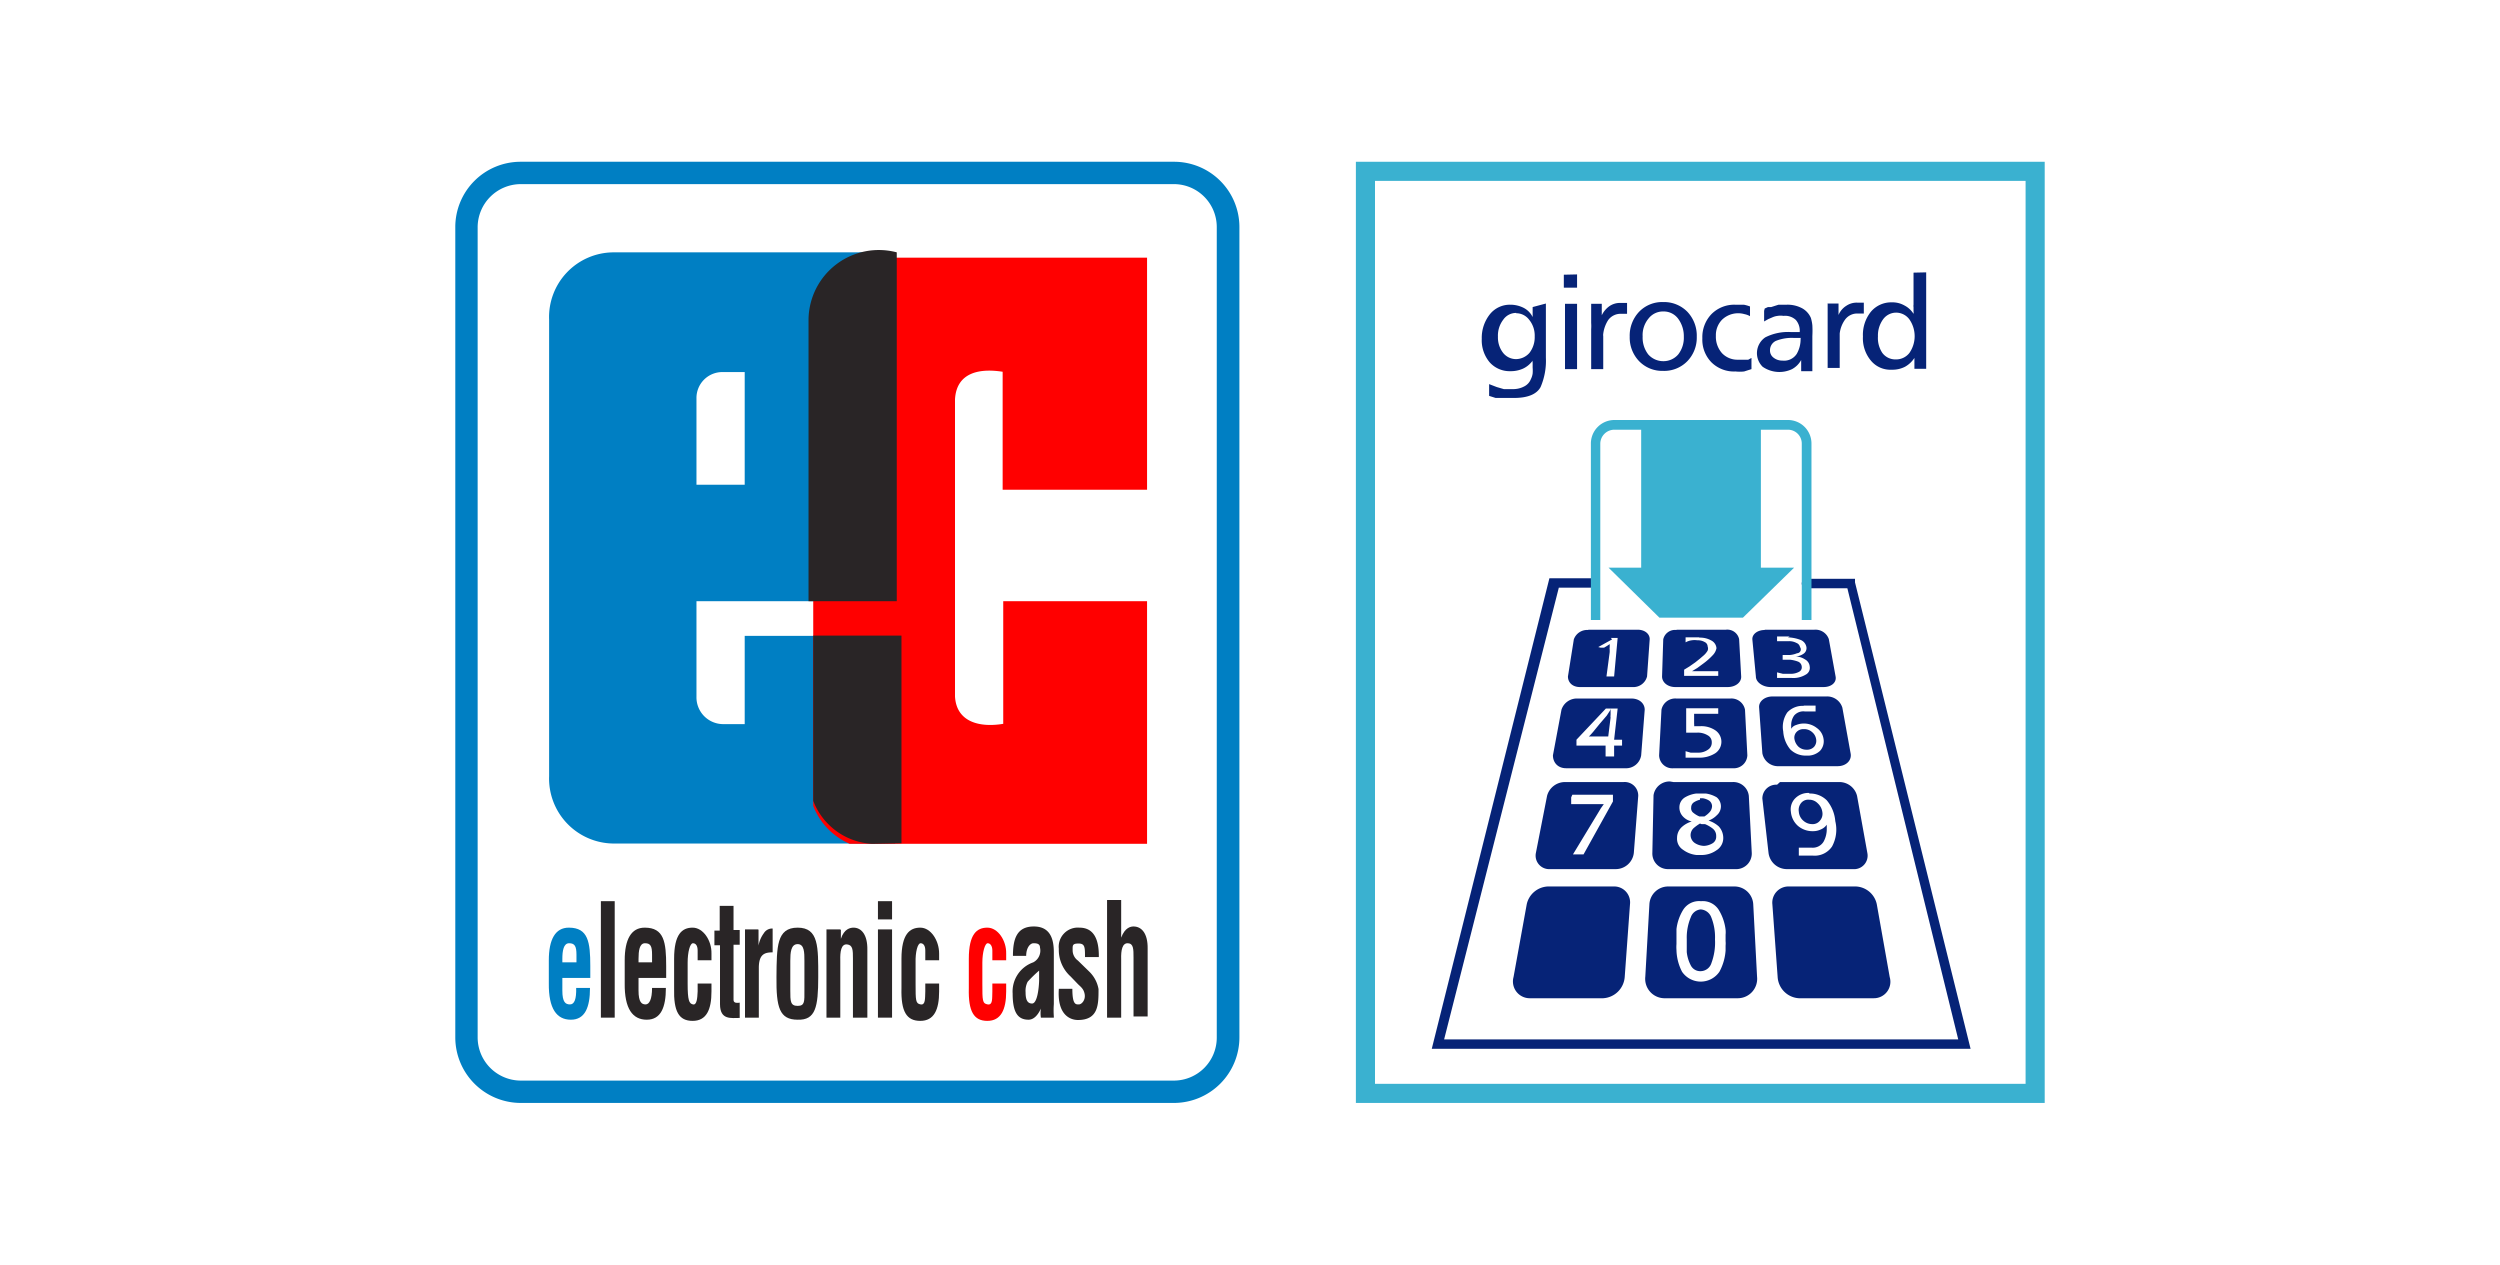<svg xmlns="http://www.w3.org/2000/svg" viewBox="0 0 85 43"><g id="background"><g id="Ebene_2" data-name="Ebene 2"><rect width="85" height="43" style="fill:#fff"/></g></g><g id="icon"><rect x="46.42" y="5.83" width="22.77" height="31.35" style="fill:#fff"/><path d="M69.52,37.5H46.1V5.5H69.52Zm-22.77-.65H68.87V6.15H46.75Z" style="fill:#3ab1d0"/><path id="text2396" d="M52.56,10.32v1.84a2.26,2.26,0,0,1-.18,1c-.13.24-.43.37-.9.37h-.22l-.2,0-.21,0-.22-.07,0-.4.26.1.24.07.15,0h.15a.8.8,0,0,0,.39-.09.47.47,0,0,0,.23-.25.6.6,0,0,0,.06-.19,1.23,1.23,0,0,0,0-.2v-.17a.15.15,0,0,1,0-.07.83.83,0,0,1-.32.27,1,1,0,0,1-.43.09.91.91,0,0,1-.71-.3,1.16,1.16,0,0,1-.27-.8,1.29,1.29,0,0,1,.28-.84.87.87,0,0,1,.69-.32,1,1,0,0,1,.46.11.69.69,0,0,1,.3.31v0h0v-.34Zm-1,.32a.53.53,0,0,0-.45.23.89.89,0,0,0-.18.58.85.85,0,0,0,.17.54.56.56,0,0,0,.45.22A.62.62,0,0,0,52,12a.87.87,0,0,0,.18-.56.85.85,0,0,0-.19-.57.55.55,0,0,0-.45-.22Zm2.06-.31v2.22h-.41V10.33Zm0-1v.45h-.45V9.34Zm.46,1h.38l0,.39a.81.81,0,0,1,.26-.31.63.63,0,0,1,.38-.11h.15l.07,0v.37l-.06,0h-.13a.52.52,0,0,0-.45.21,1.11,1.11,0,0,0-.17.47.25.25,0,0,0,0,.08v1.12h-.41V11.19a1.48,1.48,0,0,0,0-.21v-.65Zm3.61,1.12a1.15,1.15,0,0,1-.32.83,1.1,1.1,0,0,1-.83.33,1.09,1.09,0,0,1-.81-.33,1.16,1.16,0,0,1-.32-.83,1.18,1.18,0,0,1,.32-.85,1.09,1.09,0,0,1,.82-.33,1.11,1.11,0,0,1,.82.33,1.18,1.18,0,0,1,.32.85Zm-.44,0a1,1,0,0,0-.19-.61.61.61,0,0,0-.51-.25.62.62,0,0,0-.5.24.88.88,0,0,0-.2.61.93.93,0,0,0,.19.61.68.68,0,0,0,.51.23.66.66,0,0,0,.51-.23.92.92,0,0,0,.19-.6Zm2.25-1.06,0,.36a.62.62,0,0,0-.19-.07.79.79,0,0,0-.76.19.75.75,0,0,0-.21.55.84.84,0,0,0,.21.59.72.72,0,0,0,.54.22h.12l.12,0,.11,0,.11-.06,0,.38-.25.08a1.32,1.32,0,0,1-.29,0,1.09,1.09,0,0,1-.82-.31,1.1,1.1,0,0,1-.31-.82,1.13,1.13,0,0,1,.31-.82,1.09,1.09,0,0,1,.8-.32h.09l.21,0a1.29,1.29,0,0,1,.21.06Zm.5.1.11-.05.11,0,.25-.08.28,0a1.05,1.05,0,0,1,.52.12.68.68,0,0,1,.3.33,1.37,1.37,0,0,1,.05.25,3.41,3.41,0,0,1,0,.37v1c0,.06,0,.13,0,.19h-.38v-.38a.77.77,0,0,1-.31.31,1,1,0,0,1-1-.08.65.65,0,0,1,.09-1,1.71,1.71,0,0,1,.87-.18h.3a.56.56,0,0,0-.13-.41.53.53,0,0,0-.42-.14.65.65,0,0,0-.2,0,.61.61,0,0,0-.18.05l-.14.06-.14.08,0-.36Zm1.24,1H61a1.45,1.45,0,0,0-.62.1.35.35,0,0,0-.2.32.3.3,0,0,0,.12.25.47.47,0,0,0,.3.1.51.51,0,0,0,.49-.23,1,1,0,0,0,.13-.53Zm.89-1.17h.38l0,.39a.67.67,0,0,1,.26-.31.63.63,0,0,1,.38-.11h.15l.07,0v.37l-.06,0h-.14a.51.51,0,0,0-.44.21,1,1,0,0,0-.18.47v.08s0,.06,0,.09v1h-.41V10.33Zm3.36-1.06v2.24c0,.18,0,.35,0,.52s0,.35,0,.52h-.4v-.37a.91.91,0,0,1-.32.3.93.93,0,0,1-.45.1.86.86,0,0,1-.71-.31,1.18,1.18,0,0,1-.27-.82,1.25,1.25,0,0,1,.27-.84.9.9,0,0,1,.71-.32.82.82,0,0,1,.42.1.8.8,0,0,1,.32.29.22.22,0,0,0,0-.08v-.15a.22.22,0,0,1,0-.08V9.27Zm-1,1.37a.55.55,0,0,0-.46.22.94.94,0,0,0-.18.59A.91.91,0,0,0,64,12a.55.55,0,0,0,.46.22.57.57,0,0,0,.46-.22,1,1,0,0,0,0-1.14.56.56,0,0,0-.45-.23Z" style="fill:#062377"/><path id="rect2404" d="M52.61,30.14h2.26a.54.54,0,0,1,.55.6l-.18,2.48a.78.78,0,0,1-.73.72H52a.57.57,0,0,1-.54-.72l.45-2.48a.77.77,0,0,1,.72-.6h0m8.21,0h2.26a.76.76,0,0,1,.71.6l.44,2.48a.56.56,0,0,1-.54.72H61.16a.77.77,0,0,1-.72-.72l-.18-2.48a.55.55,0,0,1,.56-.6h0m-4.11,0a.64.64,0,0,0-.63.6l-.14,2.47a.66.66,0,0,0,.63.73H59.1a.66.66,0,0,0,.64-.73l-.13-2.47a.64.64,0,0,0-.64-.6H56.71m1.13.5a.64.64,0,0,1,.6.3,1.67,1.67,0,0,1,.23.67.88.88,0,0,1,0,.17V32a.76.76,0,0,1,0,.15c0,.06,0,.11,0,.17a1.77,1.77,0,0,1-.21.72.77.77,0,0,1-1.27,0A1.68,1.68,0,0,1,57,32.3a1.27,1.27,0,0,1,0-.2c0-.06,0-.12,0-.18s0-.11,0-.16,0-.11,0-.17a1.62,1.62,0,0,1,.23-.66.64.64,0,0,1,.6-.29h0m0,.28a.39.39,0,0,0-.34.26,1.78,1.78,0,0,0-.14.75v.2c0,.08,0,.16,0,.24a1.25,1.25,0,0,0,.13.44.36.36,0,0,0,.34.21.39.39,0,0,0,.37-.28,2,2,0,0,0,.12-.8,1.82,1.82,0,0,0-.13-.76.41.41,0,0,0-.37-.26h0m-4.17-7.17a.55.55,0,0,0-.55.38l-.29,1.55c0,.24.16.44.45.44h2a.52.52,0,0,0,.55-.44l.12-1.55c0-.21-.18-.38-.45-.38H53.66m.93.34H55l-.12,1.06h.27l0,.2h-.27l0,.37h-.29l0-.37H53.6l0-.2,1-1.06h0m.14.07h0l-.11.17-.24.28-.22.27s0,0,0,0,0,0,0,0l0,0s0,0,0,0l-.07.08a.6.6,0,0,1-.08.08h.66l.08-.64a.28.28,0,0,1,0-.09s0-.06,0-.09v0s0,0,0,0,0,0,0-.06a.17.17,0,0,1,0-.07h0m5.5-.41c-.26,0-.47.17-.45.38l.11,1.55a.54.54,0,0,0,.56.44h2c.29,0,.49-.2.44-.44l-.28-1.55a.54.54,0,0,0-.55-.38H60.23m1.09.31h.28l.13,0v.2l-.11,0-.11,0h-.14a.41.41,0,0,0-.37.14.57.57,0,0,0-.1.34s0,0,0,.05v.06a.29.29,0,0,1,.17-.13.71.71,0,0,1,.7.1.55.55,0,0,1,.23.37.48.48,0,0,1-.12.41.61.61,0,0,1-.46.16.74.74,0,0,1-.55-.21,1.06,1.06,0,0,1-.24-.61.86.86,0,0,1,.14-.65.71.71,0,0,1,.56-.22h0m0,.79a.32.32,0,0,0-.24.09.28.28,0,0,0-.08.24.47.47,0,0,0,.14.27.4.4,0,0,0,.28.1.32.32,0,0,0,.25-.1.31.31,0,0,0,.07-.25.39.39,0,0,0-.14-.25.4.4,0,0,0-.28-.1h0M57,23.75a.48.48,0,0,0-.51.38l-.08,1.55a.45.45,0,0,0,.5.44h2a.46.46,0,0,0,.5-.44l-.08-1.55a.47.47,0,0,0-.5-.38H57m.35.33h1.07v.19h-.82v.35a.15.15,0,0,1,0,.07h.22a.85.85,0,0,1,.5.14.47.47,0,0,1,0,.78,1,1,0,0,1-.58.15h-.18l-.12,0-.13,0,0-.22.17.05.16,0h.08a.56.56,0,0,0,.35-.1.28.28,0,0,0,.13-.25.26.26,0,0,0-.14-.24.64.64,0,0,0-.36-.09h-.23l-.14,0,0-.83h0m-4.11,2.51a.63.63,0,0,0-.62.47L52.22,29a.46.46,0,0,0,.48.55h2.22a.62.62,0,0,0,.63-.55l.15-1.94a.46.46,0,0,0-.5-.47h-2m.26.43h1.38l0,.23-1,1.8h-.36l.86-1.42s0,0,0,0,0,0,0,0h0v0l.09-.15.1-.14H53.42l0-.23h0m7-.43a.47.47,0,0,0-.5.47L60.13,29a.63.63,0,0,0,.63.55H63a.46.46,0,0,0,.49-.55l-.35-1.94a.62.62,0,0,0-.62-.47h-2m1,.39a.81.81,0,0,1,.59.23,1.26,1.26,0,0,1,.29.71,1.21,1.21,0,0,1-.11.86.71.71,0,0,1-.66.31h-.16l-.14,0-.17,0v-.27l.12,0,.11,0h.2a.43.43,0,0,0,.41-.2.88.88,0,0,0,.11-.42v-.16a.45.45,0,0,1-.2.16.6.6,0,0,1-.27.06.76.76,0,0,1-.51-.18.72.72,0,0,1-.24-.48.53.53,0,0,1,.15-.46.63.63,0,0,1,.47-.18h0m0,.23a.31.31,0,0,0-.27.11.37.37,0,0,0-.08.3.44.44,0,0,0,.15.3.45.45,0,0,0,.31.12.31.31,0,0,0,.26-.12.35.35,0,0,0,.08-.29.49.49,0,0,0-.16-.3.4.4,0,0,0-.29-.12h0m-4.73-.62a.55.55,0,0,0-.56.47L56.18,29a.53.53,0,0,0,.55.55H59a.53.53,0,0,0,.56-.55l-.1-1.94a.53.53,0,0,0-.56-.47h-2m1,.39H58a1,1,0,0,1,.37.13.4.4,0,0,1,0,.61.75.75,0,0,1-.28.18.94.94,0,0,1,.35.2.58.58,0,0,1,.15.36.49.49,0,0,1-.23.45.88.88,0,0,1-.53.16h-.15a.93.93,0,0,1-.46-.18.44.44,0,0,1-.2-.4.5.5,0,0,1,.15-.36.87.87,0,0,1,.35-.2.57.57,0,0,1-.31-.18.44.44,0,0,1-.11-.31.39.39,0,0,1,.19-.33,1,1,0,0,1,.38-.13h.13m0,.21h0a.67.67,0,0,0-.21.09.21.21,0,0,0-.09.18.19.19,0,0,0,.08.18.82.82,0,0,0,.2.12l.09,0,.08,0h0a.84.84,0,0,0,.18-.15.32.32,0,0,0,.08-.2.24.24,0,0,0-.1-.19.58.58,0,0,0-.22-.08H57.8m0,.86,0,0h0a1.53,1.53,0,0,0-.22.16.33.33,0,0,0-.1.23.33.33,0,0,0,.14.27.6.6,0,0,0,.32.1h0a.62.62,0,0,0,.29-.09.26.26,0,0,0,.12-.24.31.31,0,0,0-.12-.26,1.1,1.1,0,0,0-.26-.15l-.06,0-.06,0h0M54,21.42a.48.48,0,0,0-.49.32L53.31,23c0,.2.15.36.41.36H55.5A.48.48,0,0,0,56,23l.09-1.27c0-.18-.17-.32-.41-.32H54m.77.28H55L54.88,23h-.26l.11-.83v-.08a.25.25,0,0,1,0-.08V21.9l-.09.06-.1.06-.06,0-.06,0L54.34,22l.47-.26h0M60,21.42c-.24,0-.43.14-.42.32L59.7,23c0,.2.24.36.5.36H62c.27,0,.45-.16.41-.36l-.23-1.27a.48.48,0,0,0-.49-.32H60m.79.26h0a1.36,1.36,0,0,1,.41.08.32.32,0,0,1,.22.26.23.23,0,0,1-.09.21.51.51,0,0,1-.3.1.6.6,0,0,1,.34.1.3.3,0,0,1,.16.24.26.26,0,0,1-.14.28.81.81,0,0,1-.48.11h-.21l-.14,0-.14,0v-.19l.2.05.18,0h.08a.59.59,0,0,0,.29-.07.17.17,0,0,0,.09-.17.2.2,0,0,0-.14-.18,1.1,1.1,0,0,0-.26-.06h-.25l0-.16h.25a.84.84,0,0,0,.24-.06A.13.13,0,0,0,61.2,22a.19.19,0,0,0-.12-.14.53.53,0,0,0-.26-.06H60.7l-.14,0-.14,0,0-.16.1,0,.1,0h.23M57,21.42a.41.41,0,0,0-.45.32L56.51,23c0,.2.19.36.45.36h1.78c.27,0,.47-.16.46-.36l-.07-1.27a.41.41,0,0,0-.45-.32H57m.77.27a.77.77,0,0,1,.42.1.32.32,0,0,1,.17.26,0,0,0,0,0,0,0v0a.47.47,0,0,1-.12.23,2.27,2.27,0,0,1-.34.3l-.19.14-.18.11h.89v.16H57.26v-.21l.18-.11.2-.14.15-.12.14-.12a.65.65,0,0,0,.13-.16.2.2,0,0,0,0-.14.17.17,0,0,0-.1-.15.46.46,0,0,0-.25-.06.63.63,0,0,0-.19,0,.58.58,0,0,0-.21.07l0-.17.16,0,.14,0h.17" style="fill:#062377"/><g id="rect3266"><path d="M67,35.66H48.68l4-16h1.49a.16.16,0,0,1,0,.32H53L49.1,35.34H66.58L62.81,20H61.42a.16.16,0,1,1,0-.32h1.65l0,.12Z" style="fill:#062377"/></g><path id="rect3583" d="M54.89,14.28a.8.8,0,0,0-.8.8v6h.32v-6a.48.48,0,0,1,.48-.47h.91V19.3H54.69L56.42,21h2.84L61,19.3H59.87V14.61h.91a.47.47,0,0,1,.48.47v6h.33v-6a.8.8,0,0,0-.81-.8Z" style="fill:#3ab1d0"/><g id="g4785"><g id="g2345"><g id="path2347"><path d="M15.86,7.72A1.84,1.84,0,0,1,17.7,5.88H39.92a1.83,1.83,0,0,1,1.83,1.84V35.28a1.83,1.83,0,0,1-1.83,1.84H17.7a1.84,1.84,0,0,1-1.84-1.84Z" style="fill:#fff"/><path d="M39.92,37.5H17.7a2.23,2.23,0,0,1-2.22-2.22V7.72A2.22,2.22,0,0,1,17.7,5.5H39.92a2.22,2.22,0,0,1,2.22,2.22V35.28A2.23,2.23,0,0,1,39.92,37.5ZM17.7,6.26a1.47,1.47,0,0,0-1.46,1.46V35.28a1.47,1.47,0,0,0,1.46,1.46H39.92a1.46,1.46,0,0,0,1.45-1.46V7.72a1.46,1.46,0,0,0-1.45-1.46Z" style="fill:#007fc3"/></g></g><g id="g2349"><g id="path2351"><path d="M23.68,13.54v2.94h1.64V12.65h-.76A.88.88,0,0,0,23.68,13.54Zm0,10.15a.91.91,0,0,0,.9.93h.74v-3h5.12v7.06H20.86a2.21,2.21,0,0,1-2.19-2.29V10.87a2.2,2.2,0,0,1,2.19-2.29h9.58V20.44H23.68v3.25" style="fill:#007fc3;fill-rule:evenodd"/></g></g><g id="g2353"><g id="path2355"><path d="M19.12,32.72h.48v-.26c0-.29-.06-.39-.25-.39s-.23.26-.23.53Zm-.46.71v-.78c0-.71.22-1.11.68-1.11.66,0,.73.49.73,1.31v.4h-.95v.43c0,.4.11.47.26.47s.22-.18.21-.56h.47c0,.66-.17,1.08-.65,1.08s-.76-.37-.75-1.24" style="fill:#007fc3;fill-rule:evenodd"/></g></g><g id="g2357"><g id="path2359"><path d="M39,28.69H29.39l-.11,0-.1,0-.09,0-.1,0-.1,0a2.31,2.31,0,0,1-1.24-1.29l0-.09,0-.11,0-.11,0-.1v-.11l0-.1V10.86a2.25,2.25,0,0,1,.64-1.58,2.22,2.22,0,0,1,.73-.52l.1,0,.09,0,.11,0,.09,0,.11,0H39v7.89H34.09V12.64c-.75-.12-1.57,0-1.62.94v0h0v10.1c.05.89.87,1.06,1.64.93v-4.1l0-.07H39v8.25" style="fill:red;fill-rule:evenodd"/></g></g><g id="g2361"><g id="path2363"><path d="M34.21,32.65h-.47v-.33c0-.16-.07-.25-.16-.25s-.18.3-.18.66v.71c0,.58,0,.68.18.71s.15-.2.16-.44v-.27h.47v.27c0,.62-.18,1-.64,1s-.65-.32-.63-1.11v-1c0-.84.27-1.06.63-1.06s.65.44.64.88v.23" style="fill:red"/></g></g><g id="g2365"><g id="path2367"><path d="M29.65,28.69a2.28,2.28,0,0,1-2-1.46l0-.09,0-.11,0-.11,0-.1v-.11l0-.1v-5h3v7.06ZM27.49,10.86a2.39,2.39,0,0,1,3-2.28V20.44h-3V10.86" style="fill:#292526;fill-rule:evenodd"/></g></g><g id="g2369"><g id="path2371"><rect x="20.43" y="30.64" width="0.47" height="3.96" style="fill:#292526"/></g></g><g id="g2373"><g id="path2375"><path d="M21.71,32.72h.46v-.26c0-.29-.05-.39-.24-.39s-.22.26-.22.53Zm-.47.71v-.78c0-.71.22-1.11.68-1.11.66,0,.73.49.73,1.31v.4h-.94v.43c0,.4.11.47.24.47s.22-.18.22-.56h.47c0,.66-.17,1.08-.65,1.08s-.76-.37-.75-1.24" style="fill:#292526;fill-rule:evenodd"/></g></g><g id="g2377"><g id="path2379"><path d="M24.19,32.65h-.47v-.33c0-.16-.06-.25-.16-.25s-.18.3-.18.66v.71c0,.58.05.68.18.71s.15-.2.16-.44v-.27h.47v.27c0,.62-.17,1-.64,1s-.65-.32-.63-1.11v-1c0-.84.27-1.06.63-1.06s.65.44.64.88v.23" style="fill:#292526"/></g></g><g id="g2381"><g id="path2383"><path d="M25.15,34.07v.54c-.29,0-.67.08-.67-.47v-2h-.19v-.5h.18V30.8h.47v.82h.21v.5h-.21V34c0,.12.15.1.21.09" style="fill:#292526"/></g></g><g id="g2385"><g id="path2387"><path d="M25.79,31.62v.53h0a1,1,0,0,1,.18-.42.33.33,0,0,1,.3-.16v.81c-.27,0-.46.06-.47.5V34.6h-.47v-3h.45" style="fill:#292526"/></g></g><g id="g2389"><g id="path2391"><path d="M27.12,34.67c-.62,0-.73-.42-.72-1.45s0-1.68.72-1.68.7.66.7,1.68S27.73,34.69,27.12,34.67Zm-.25-2v1c0,.37,0,.53.25.53s.23-.16.23-.53v-1c0-.28,0-.57-.23-.57s-.25.29-.25.57" style="fill:#292526;fill-rule:evenodd"/></g></g><g id="g2393"><g id="path2395"><path d="M28.59,31.62v.3h0c.11-.34.32-.38.43-.38.26,0,.48.23.47.76v2.3H29v-2c0-.29,0-.47-.2-.49s-.24.24-.23.55V34.6h-.47v-3h.47" style="fill:#292526"/></g></g><g id="path2397"><path d="M30.33,31.26h-.48v-.62h.48Zm0,3.34h-.48v-3h.48Z" style="fill:#292526;fill-rule:evenodd"/></g><g id="g2399"><g id="path2401"><path d="M31.93,32.65h-.47v-.33c0-.16-.06-.25-.16-.25s-.18.3-.17.66v.71c0,.58,0,.68.17.71s.15-.2.16-.44v-.27h.47v.27c0,.62-.17,1-.64,1s-.66-.32-.64-1.11v-1c0-.84.28-1.06.64-1.06s.64.44.64.88v.23" style="fill:#292526"/></g></g><g id="g2403"><g id="path2405"><path d="M35.33,33.35V33a4.55,4.55,0,0,0-.39.38.68.68,0,0,0-.07.36c0,.23.05.38.22.38S35.32,33.64,35.33,33.35Zm.5,1.25h-.44a1.05,1.05,0,0,1,0-.31c-.11.25-.26.38-.42.38-.38,0-.54-.27-.54-.89a1.05,1.05,0,0,1,.7-1.06.45.45,0,0,0,.23-.5c0-.13-.1-.15-.22-.15s-.25.16-.25.43h-.45c0-.56.12-1,.71-1s.68.48.68.88v1.76a3,3,0,0,0,0,.42" style="fill:#292526;fill-rule:evenodd"/></g></g><g id="g2407"><g id="path2409"><path d="M36,33.62h.46c0,.55.12.53.22.53s.23-.15.2-.34-.14-.26-.23-.35l-.25-.26a1.21,1.21,0,0,1-.4-.94.65.65,0,0,1,.7-.72c.46,0,.67.35.66,1h-.47c0-.33,0-.46-.22-.46s-.2.07-.2.24a.43.43,0,0,0,.18.34l.39.38a1.09,1.09,0,0,1,.31.59c0,.52,0,1.05-.7,1.05-.24,0-.71-.15-.65-1.05" style="fill:#292526"/></g></g><g id="g2411"><g id="path2413"><path d="M38.12,34.6h-.48v-4h.48v1.28h0c.13-.35.33-.38.42-.38.27,0,.49.23.48.76v2.3h-.48v-2c0-.29,0-.48-.19-.49s-.24.23-.23.55v2" style="fill:#292526"/></g></g></g></g></svg>